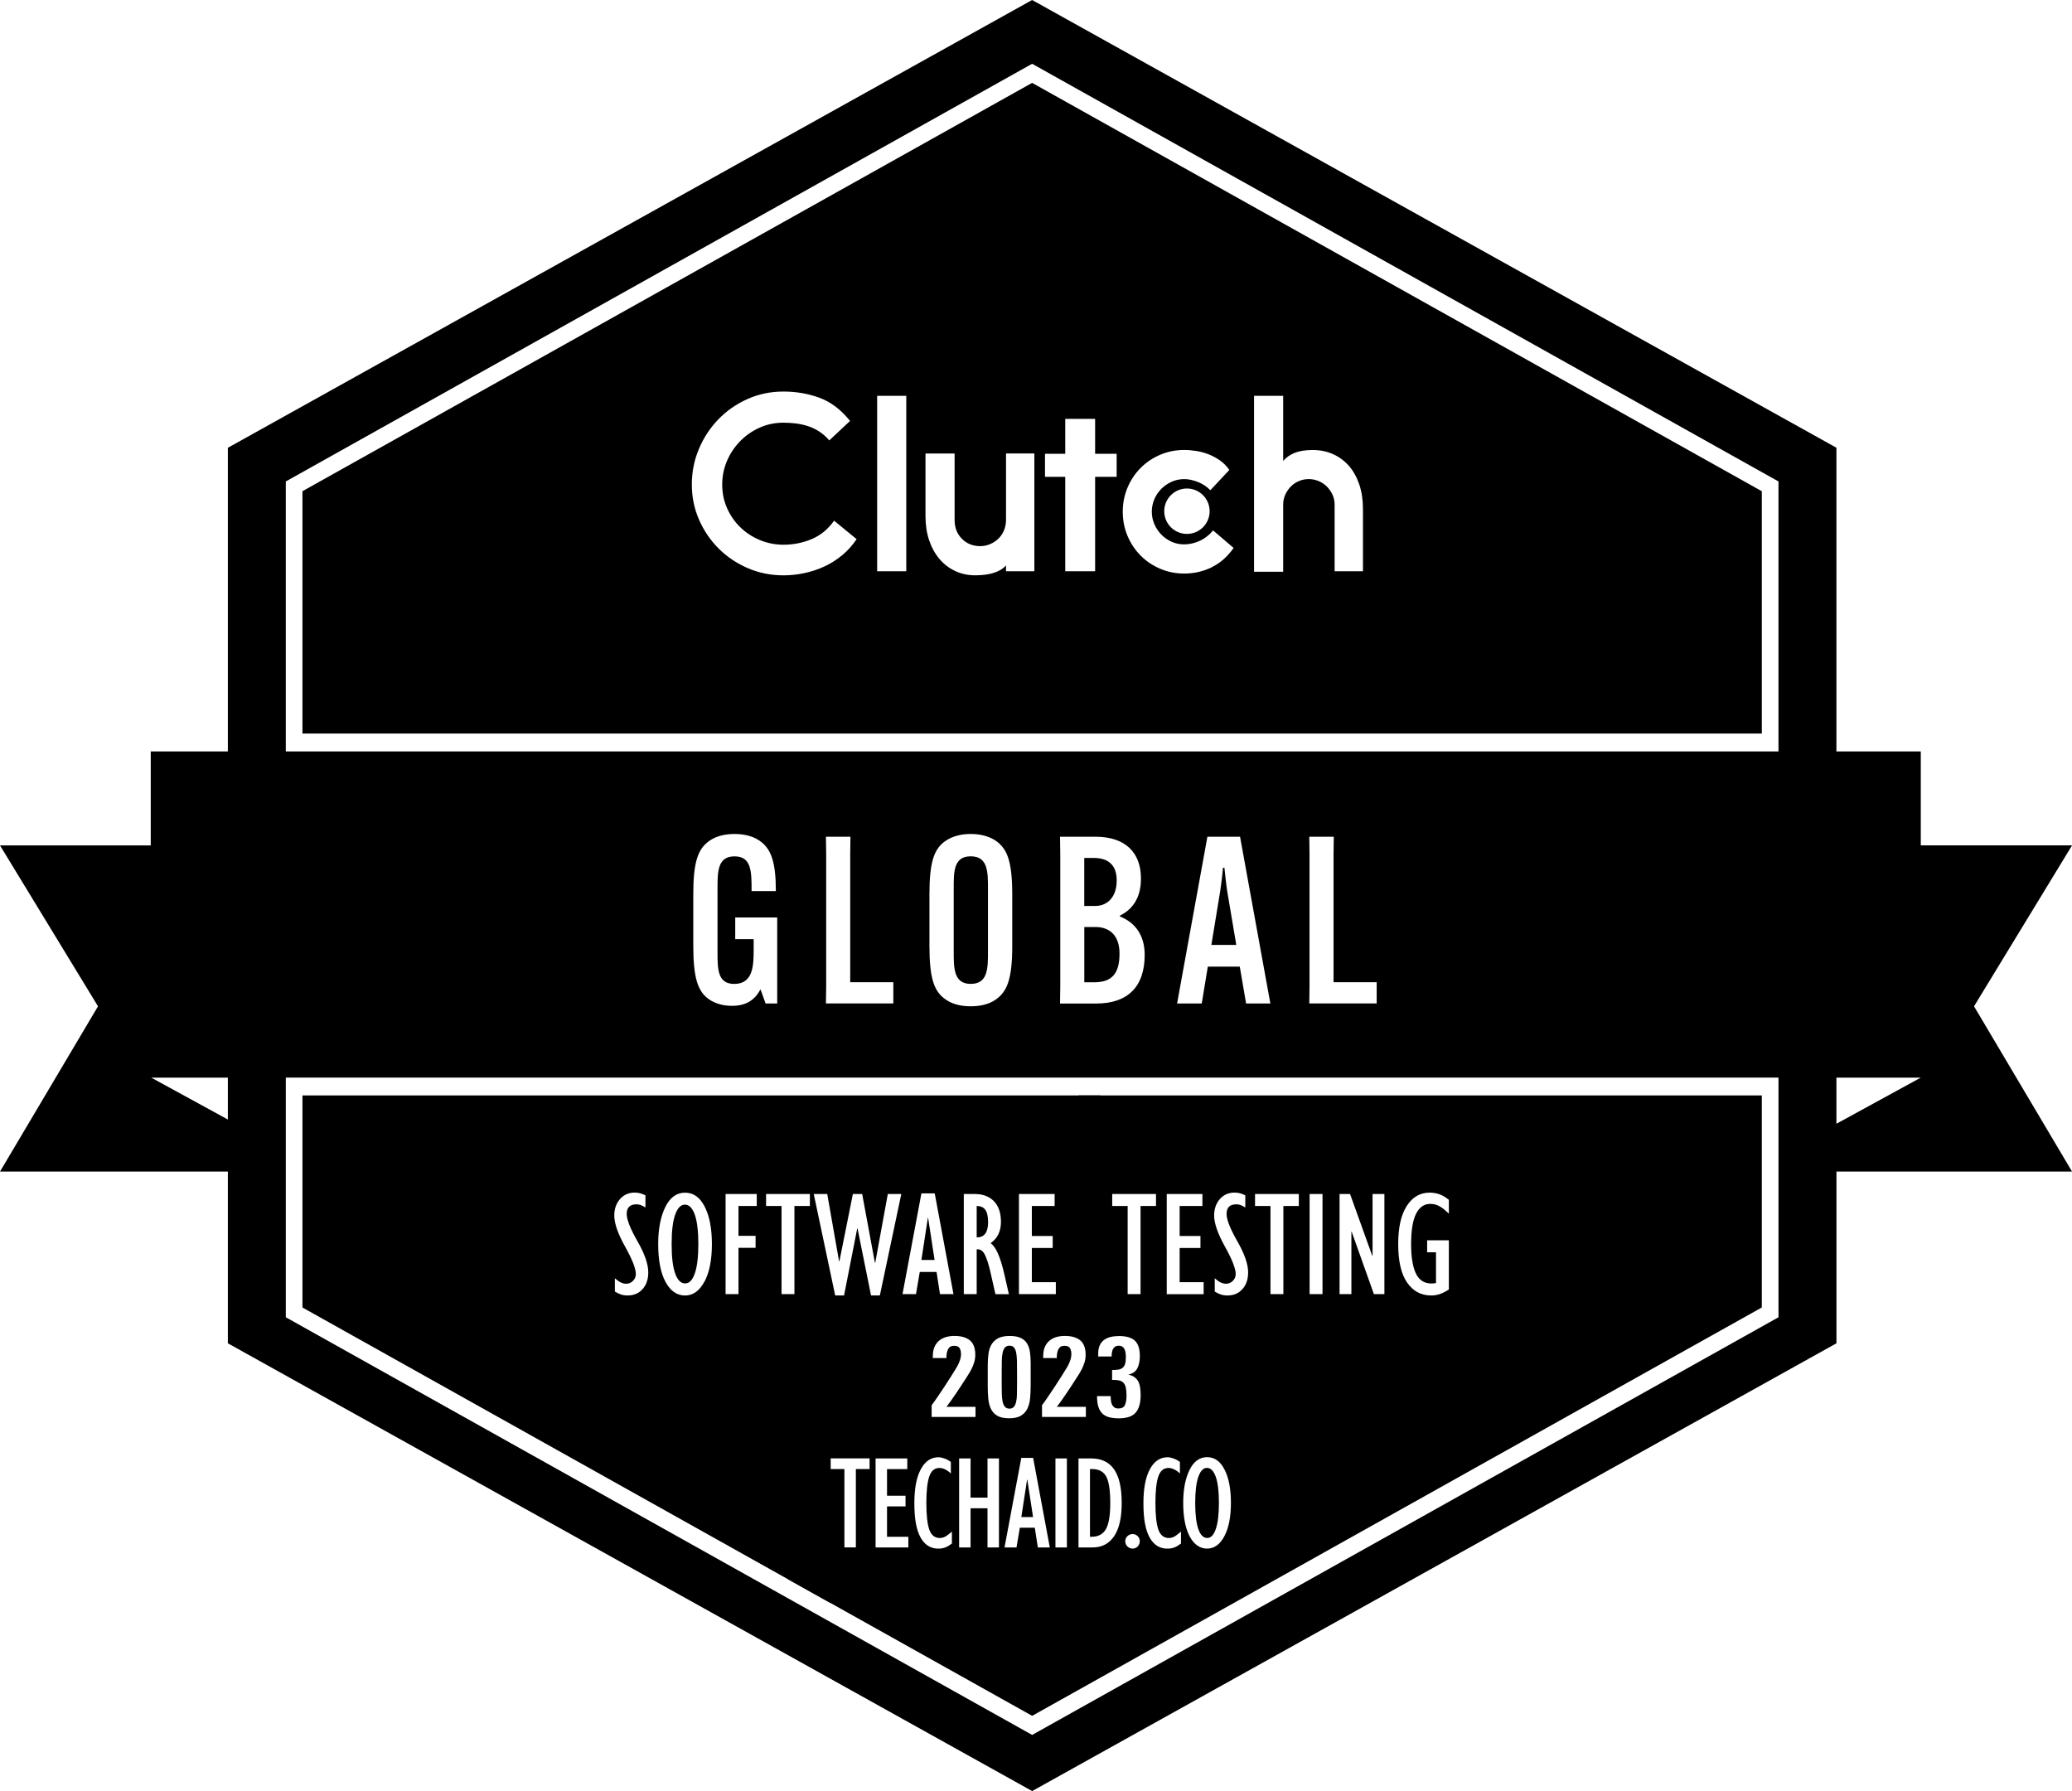 <?xml version="1.0" encoding="UTF-8"?>
<svg id="Layer_2" data-name="Layer 2" xmlns="http://www.w3.org/2000/svg" viewBox="0 0 528.52 456.86">
  <defs>
    <style>
      .cls-1 {
        fill: #000;
        stroke-width: 0px;
      }
    </style>
  </defs>
  <g id="Capa_1" data-name="Capa 1">
    <g>
      <g>
        <path class="cls-1" d="M249.21,307.63h-.08v7.99h.15c.89,0,1.57-.32,2.05-.96.47-.64.71-1.61.71-2.91,0-1.45-.24-2.5-.71-3.15-.47-.65-1.18-.97-2.12-.97Z"/>
        <polygon class="cls-1" points="236.67 310.69 235.03 321.39 238.39 321.39 236.75 310.69 236.67 310.69"/>
        <path class="cls-1" d="M174.69,307.28c-1.02,0-1.84.83-2.45,2.5-.61,1.67-.92,4.19-.92,7.55s.3,5.82.9,7.51c.6,1.7,1.45,2.54,2.54,2.54s1.87-.85,2.47-2.56c.6-1.71.9-4.21.9-7.49s-.31-5.85-.92-7.53c-.61-1.68-1.45-2.52-2.52-2.52Z"/>
        <path class="cls-1" d="M77.15,279.43v54.09l186.12,104.17-51.39-28.76-7-68.15,76.18-4.85-.36-56.5H77.15ZM163.91,328.83c-.97,1.08-2.24,1.62-3.82,1.62-.64,0-1.2-.08-1.7-.25-.5-.17-1.01-.41-1.55-.75v-3.4c.46.43.93.78,1.41,1.03.48.25.97.38,1.45.38.69,0,1.27-.24,1.76-.73.48-.48.73-1.07.73-1.76,0-1.38-.92-3.71-2.75-7-1.84-3.29-2.75-5.93-2.75-7.91,0-1.68.48-3.08,1.45-4.19.97-1.11,2.22-1.66,3.75-1.66.48,0,.92.05,1.32.15.4.1.87.28,1.43.54v3.1c-.56-.33-.99-.55-1.3-.65-.31-.1-.64-.15-.99-.15-1.66,0-2.49.82-2.49,2.45,0,1.45.92,3.78,2.75,6.98,1.84,3.2,2.75,5.84,2.75,7.93,0,1.76-.48,3.18-1.45,4.26ZM179.68,326.92c-1.26,2.36-2.91,3.54-4.95,3.54s-3.75-1.17-4.99-3.5c-1.24-2.33-1.85-5.54-1.85-9.62,0-3.82.6-6.96,1.8-9.42,1.2-2.46,2.88-3.69,5.05-3.69s3.79,1.19,5.01,3.56c1.22,2.37,1.84,5.56,1.84,9.56s-.63,7.22-1.89,9.58ZM193.04,307.63h-4.67v7.61h4.36v3.06h-4.36v11.81h-3.29v-25.54h7.95v3.06ZM206.58,307.63h-3.94v22.48h-3.29v-22.48h-3.94v-3.06h11.17v3.06ZM224.44,330.45h-2.26l-3.44-17.09h-.08l-3.36,17.09h-2.26l-5.47-25.88h3.44l3.02,17.17h.08l3.44-17.17h2.37l3.25,17.55h.08l3.21-17.55h3.44l-5.47,25.88ZM239.77,330.11l-.88-5.66h-4.28l-.96,5.66h-3.44l4.82-25.69h3.4l4.78,25.69h-3.44ZM253.91,330.11l-1.22-5.39c-.43-1.94-.89-3.43-1.38-4.47-.48-1.04-1.11-1.57-1.87-1.57h-.31v11.43h-3.29v-25.54h2.75c2.12,0,3.77.62,4.95,1.85,1.19,1.24,1.78,2.99,1.78,5.26,0,2.4-.88,4.21-2.64,5.43.69.48,1.32,1.38,1.89,2.68.57,1.3,1.11,3.06,1.62,5.28l1.15,5.05h-3.44ZM269.32,330.11h-9.41v-25.54h9.1v3.06h-5.81v7.65h5.32v3.06h-5.32v8.72h6.12v3.06Z"/>
      </g>
      <path class="cls-1" d="M263.27,21.14L77.15,125.3v61.81h372.25v-61.81L263.27,21.14ZM214.7,141.72c-1.42,1.16-2.94,2.11-4.55,2.84-1.61.73-3.3,1.28-5.07,1.65-1.77.37-3.51.55-5.23.55-3.23,0-6.26-.61-9.11-1.84-2.84-1.23-5.32-2.9-7.43-5-2.11-2.11-3.78-4.56-5-7.36-1.23-2.8-1.84-5.79-1.84-8.98s.6-6.21,1.81-9.07c1.2-2.86,2.86-5.38,4.97-7.56,2.11-2.17,4.58-3.9,7.43-5.17,2.84-1.27,5.9-1.9,9.17-1.9s6.29.53,9.17,1.58c2.88,1.06,5.49,3.02,7.81,5.91l-5.3,4.97c-.77-.9-1.63-1.66-2.55-2.26-.93-.6-1.89-1.07-2.91-1.39-1.01-.32-2.05-.55-3.1-.68-1.06-.13-2.1-.19-3.13-.19-2.2,0-4.24.43-6.13,1.29-1.9.86-3.55,2.02-4.97,3.49-1.42,1.46-2.53,3.14-3.33,5.04-.8,1.9-1.19,3.87-1.19,5.94,0,2.2.42,4.23,1.26,6.1.84,1.87,1.98,3.5,3.42,4.88,1.44,1.38,3.11,2.45,5,3.23,1.89.77,3.87,1.16,5.94,1.16,2.5,0,4.89-.47,7.17-1.42,2.28-.95,4.2-2.52,5.75-4.71l5.75,4.71c-1.12,1.64-2.39,3.04-3.81,4.2ZM231.17,145.72h-7.43v-44.75h7.43v44.75ZM263.84,145.72h-7.23v-1.49c-.77.86-1.83,1.5-3.16,1.91-1.33.41-2.91.61-4.71.61s-3.49-.35-5.04-1.07-2.9-1.73-4.04-3.07c-1.14-1.33-2.02-2.93-2.65-4.78-.62-1.85-.94-3.92-.94-6.2v-15.95h7.43v16.98c0,1.94.62,3.53,1.87,4.78,1.25,1.25,2.8,1.87,4.65,1.87.9,0,1.75-.17,2.55-.52.8-.34,1.5-.81,2.1-1.39.6-.58,1.08-1.28,1.42-2.1.34-.82.52-1.7.52-2.65v-16.98h7.23v30.03ZM284.83,121.63h-5.49v24.09h-7.62v-24.09h-5.17v-5.88h5.17v-8.91h7.62v8.91h5.49v5.88ZM309.02,144.74c-2.17,1.04-4.49,1.56-6.94,1.56-2.2,0-4.25-.41-6.16-1.23-1.91-.82-3.57-1.94-4.98-3.36-1.41-1.42-2.52-3.09-3.33-5-.81-1.92-1.22-3.97-1.22-6.17s.41-4.25,1.22-6.17c.81-1.92,1.92-3.58,3.33-5,1.41-1.42,3.07-2.54,4.98-3.36,1.91-.82,3.97-1.23,6.16-1.23.99,0,2.02.09,3.1.26,1.08.17,2.13.46,3.16.87,1.03.41,2,.94,2.91,1.58.9.65,1.68,1.44,2.32,2.39l-4.84,5.17c-.86-.9-1.92-1.6-3.16-2.1-1.25-.49-2.41-.74-3.49-.74-1.16,0-2.24.23-3.23.68-.99.45-1.86,1.05-2.62,1.8-.75.75-1.35,1.63-1.78,2.64-.43,1.01-.65,2.07-.65,3.18s.21,2.18.65,3.18c.43,1.01,1.02,1.9,1.78,2.67s1.62,1.38,2.62,1.83,2.07.67,3.23.67c1.25,0,2.52-.28,3.81-.84,1.29-.56,2.48-1.46,3.55-2.71l5.23,4.46c-1.59,2.26-3.48,3.91-5.65,4.95ZM308.55,130.4c0,3.2-2.59,5.79-5.79,5.79s-5.79-2.59-5.79-5.79,2.59-5.79,5.79-5.79,5.79,2.59,5.79,5.79ZM347.66,145.72h-7.23v-16.98c0-.9-.17-1.74-.52-2.52-.35-.77-.82-1.46-1.42-2.07-.6-.6-1.3-1.08-2.1-1.42-.8-.34-1.65-.52-2.55-.52s-1.75.17-2.55.52c-.8.34-1.49.82-2.07,1.42-.58.6-1.04,1.29-1.39,2.07s-.52,1.61-.52,2.52v17.11h-7.43v-44.88h7.43v16.6c.78-.9,1.76-1.59,2.97-2.07,1.21-.47,2.73-.71,4.58-.71s3.63.35,5.2,1.07c1.57.71,2.92,1.71,4.04,3,1.12,1.29,1.99,2.86,2.62,4.71.62,1.85.94,3.92.94,6.2v15.95Z"/>
      <g>
        <path class="cls-1" d="M247.61,250.97c4.4,0,4.4-3.99,4.4-8.27v-16c0-4.28,0-8.27-4.4-8.27s-4.34,3.99-4.34,8.27v16c0,4.28,0,8.27,4.34,8.27Z"/>
        <path class="cls-1" d="M285.56,243.3v-.12c0-4.22-2.2-6.72-6.19-6.72h-2.79v14.1h2.56c4.7,0,6.42-2.5,6.42-7.26Z"/>
        <path class="cls-1" d="M528.52,215.64h-38.57v-23.97h-21.52v-77.46L263.27,0,58.12,114.22v77.46h-19.67v23.97H0l25,41.04L0,298.85h58.12v43.8l205.16,114.22,205.16-114.22v-43.8h60.09l-25-42.16,25-41.04ZM58.12,285.57l-19.55-10.69h19.55v10.69ZM453.65,336.01l-190.37,106.54-1.04-.58-189.34-105.96v-61.14h380.75v61.14ZM187.36,218.44c-4.34,0-4.34,3.93-4.34,8.27v16c0,4.52,0,8.27,4.28,8.27,4.94,0,4.94-4.94,4.94-9.04v-2.38h-4.7v-5.53h10.71v21.95h-2.97l-1.25-3.51h-.12c-1.49,2.79-3.81,4.1-7.2,4.1-2.62,0-4.88-.77-6.48-2.14-2.2-1.9-3.39-5.06-3.39-13.03v-13.38c0-7.67,1.07-11,3.45-13.03,1.72-1.49,4.1-2.26,7.08-2.26,2.8,0,5.29.71,7.08,2.26,2.2,1.9,3.45,4.88,3.45,12.19v.12h-6.19v-.12c0-4.82,0-8.74-4.34-8.74ZM210.68,213.44h6.25l-.06,4.34v32.77h11v5.41h-17.19l.06-4.34v-33.84l-.06-4.34ZM237.08,241.4v-13.38c0-8.21,1.25-11.12,3.45-13.03,1.72-1.43,4.1-2.26,7.08-2.26s5.41.83,7.08,2.26c2.2,1.9,3.51,4.82,3.51,13.03v13.38c0,8.21-1.31,11.12-3.51,13.03-1.67,1.49-4.1,2.26-7.08,2.26s-5.35-.77-7.08-2.26c-2.2-1.9-3.45-4.82-3.45-13.03ZM270.39,213.44h9.1c7.67,0,11.54,4.16,11.54,10.59v.12c0,4.64-1.96,7.73-5.35,9.4v.24c3.87,1.49,6.3,4.82,6.3,9.7v.12c0,8.09-4.34,12.37-12.31,12.37h-9.28l.06-4.34v-33.84l-.06-4.34ZM300.25,255.97l7.73-42.53h8.33l7.73,42.53h-6.19l-1.61-9.4h-8.15l-1.55,9.4h-6.3ZM333.97,213.44h6.25l-.06,4.34v32.77h11v5.41h-17.19l.06-4.34v-33.84l-.06-4.34ZM453.65,191.67H72.9v-68.86L263.27,16.27l1.04.58,189.34,105.96v68.86ZM468.43,286.65v-11.77h21.52l-21.52,11.77Z"/>
        <path class="cls-1" d="M284.84,224.68v-.18c0-3.57-1.9-5.65-5.83-5.65h-2.44v12.25h2.74c3.57,0,5.53-2.74,5.53-6.42Z"/>
        <path class="cls-1" d="M313.03,227.3c-.3-1.9-.54-4.52-.71-5.95h-.36c-.12,1.43-.42,4.04-.71,5.95l-2.26,13.74h6.36l-2.32-13.74Z"/>
      </g>
      <g>
        <path class="cls-1" d="M255.74,357.54c.12.55.32.99.59,1.3.27.32.65.48,1.14.48s.86-.14,1.12-.43c.26-.29.46-.7.59-1.23.13-.53.21-1.18.22-1.93.02-.76.03-1.61.03-2.57v-3.31c0-1.07,0-2-.03-2.82-.02-.81-.09-1.5-.21-2.06s-.31-.99-.57-1.28c-.26-.29-.64-.43-1.12-.43s-.86.15-1.14.45-.47.73-.6,1.3c-.13.57-.21,1.26-.22,2.08-.02.81-.03,1.73-.03,2.76v3.22c0,.9,0,1.73.03,2.5s.09,1.43.21,1.98Z"/>
        <polygon class="cls-1" points="261.98 377.45 260.52 386.97 263.51 386.97 262.05 377.45 261.98 377.45"/>
        <path class="cls-1" d="M278.57,374.73h-.54v17.27h.44c1.68,0,2.88-.65,3.62-1.94s1.11-3.5,1.11-6.63c0-3.35-.36-5.64-1.07-6.87s-1.9-1.83-3.55-1.83Z"/>
        <path class="cls-1" d="M307.86,374.43c-.91,0-1.63.74-2.17,2.23-.54,1.48-.82,3.72-.82,6.71s.27,5.17.8,6.68,1.29,2.26,2.26,2.26,1.66-.76,2.19-2.28c.53-1.52.8-3.74.8-6.66s-.27-5.2-.82-6.7c-.54-1.5-1.29-2.24-2.24-2.24Z"/>
        <path class="cls-1" d="M275.1,279.43v54.62h-74.1v68.78l62.28,34.85,186.12-104.17v-54.09h-174.3ZM297.61,304.57h9.1v3.06h-5.81v7.65h5.31v3.06h-5.31v8.72h6.12v3.06h-9.41v-25.54ZM283.7,304.57h11.17v3.06h-3.94v22.48h-3.29v-22.48h-3.94v-3.06ZM265.79,358.45c.32-.41.76-1.03,1.33-1.86.57-.83,1.17-1.73,1.81-2.69.63-.96,1.25-1.91,1.84-2.85.59-.93,1.07-1.71,1.44-2.33.34-.58.6-1.15.79-1.72.19-.57.28-1.12.28-1.64,0-.58-.12-1.07-.35-1.47-.23-.4-.71-.6-1.42-.6-.6,0-1.04.18-1.32.55s-.47.87-.56,1.5c-.04.17-.06.34-.06.52v.55h-3.48v-.52c0-.2,0-.38.03-.55.06-.82.24-1.52.56-2.1.32-.58.72-1.05,1.22-1.42.5-.37,1.06-.63,1.7-.8.63-.17,1.3-.25,1.99-.25,1.7,0,3.01.37,3.94,1.12.92.75,1.39,1.98,1.39,3.7,0,.67-.09,1.31-.28,1.92-.19.61-.42,1.19-.7,1.74-.28.55-.58,1.08-.91,1.57-.33.5-.63.97-.91,1.42-.24.37-.56.86-.95,1.46-.39.6-.81,1.22-1.25,1.87-.44.64-.87,1.27-1.29,1.86-.42.6-.77,1.08-1.05,1.43h7.4v2.58h-11.19v-2.97ZM251.96,347.99c0-1.01.07-1.95.2-2.83.13-.88.4-1.64.8-2.29.4-.65.96-1.15,1.69-1.53.73-.37,1.69-.56,2.88-.56s2.12.17,2.83.5c.71.34,1.25.81,1.62,1.43.37.62.62,1.35.74,2.19.12.84.18,1.77.18,2.78v5.69c0,1.1-.04,2.16-.13,3.17-.08,1.01-.3,1.9-.66,2.68-.35.78-.9,1.4-1.64,1.86-.74.47-1.76.7-3.06.7s-2.32-.22-3.05-.66c-.73-.44-1.27-1.04-1.62-1.79s-.57-1.64-.66-2.64-.13-2.06-.13-3.18v-5.52ZM237.64,358.45c.32-.41.76-1.03,1.33-1.86.57-.83,1.17-1.73,1.81-2.69.64-.96,1.25-1.91,1.84-2.85.59-.93,1.07-1.71,1.44-2.33.34-.58.6-1.15.79-1.72.19-.57.28-1.12.28-1.64,0-.58-.12-1.07-.35-1.47-.23-.4-.71-.6-1.42-.6-.6,0-1.04.18-1.32.55-.28.36-.47.87-.56,1.5-.04.17-.06.34-.06.52v.55h-3.48v-.52c0-.2,0-.38.03-.55.06-.82.24-1.52.56-2.1s.72-1.05,1.22-1.42c.5-.37,1.06-.63,1.7-.8.64-.17,1.3-.25,1.99-.25,1.7,0,3.01.37,3.94,1.12.93.75,1.39,1.98,1.39,3.7,0,.67-.09,1.31-.28,1.92-.19.61-.42,1.19-.7,1.74-.28.55-.58,1.08-.91,1.57-.33.5-.63.97-.91,1.42-.24.37-.56.86-.95,1.46-.39.6-.81,1.22-1.25,1.87-.44.64-.87,1.27-1.29,1.86-.42.6-.77,1.08-1.05,1.43h7.4v2.58h-11.19v-2.97ZM221.81,374.73h-3.5v19.98h-2.92v-19.98h-3.5v-2.72h9.92v2.72ZM231.7,394.72h-8.36v-22.7h8.09v2.72h-5.17v6.8h4.72v2.72h-4.72v7.75h5.44v2.72ZM242.81,393.73c-.59.45-1.15.78-1.68.99-.53.2-1.13.31-1.78.31-1.97,0-3.48-.95-4.54-2.85s-1.58-4.79-1.58-8.67.54-6.64,1.63-8.7c1.09-2.06,2.61-3.09,4.55-3.09.41,0,.9.1,1.48.31.58.2,1.13.5,1.65.88v2.96c-.45-.45-.94-.8-1.46-1.05-.52-.25-1.01-.37-1.46-.37-1.25,0-2.11.74-2.6,2.21s-.73,3.72-.73,6.73.25,5.4.76,6.81,1.4,2.12,2.67,2.12c.43,0,.86-.1,1.29-.31.43-.2,1.03-.65,1.8-1.33v3.06ZM254.81,394.72h-2.92v-9.99h-4.32v9.99h-2.92v-22.7h2.92v9.99h4.32v-9.99h2.92v22.7ZM264.73,394.72l-.78-5.03h-3.81l-.85,5.03h-3.06l4.28-22.84h3.02l4.25,22.84h-3.06ZM272.14,394.72h-2.92v-22.7h2.92v22.7ZM284.21,391.81c-1.27,1.94-3.1,2.91-5.51,2.91h-3.6v-22.7h3.23c2.61,0,4.55.93,5.85,2.79,1.29,1.86,1.94,4.7,1.94,8.53s-.63,6.54-1.9,8.48ZM290.19,394.48c-.36.36-.79.54-1.29.54s-.93-.18-1.31-.54c-.37-.36-.56-.8-.56-1.33s.19-.96.56-1.31c.37-.35.81-.53,1.31-.53s.93.18,1.29.53c.36.35.54.79.54,1.31s-.18.96-.54,1.33ZM289.69,360.33c-.85.97-2.28,1.46-4.28,1.46-.99,0-1.84-.1-2.54-.29-.7-.2-1.28-.52-1.72-.97-.45-.45-.78-1.03-1-1.75-.22-.72-.32-1.6-.32-2.65h3.48c0,.41.02.8.07,1.18.05.37.14.71.28,1,.14.29.34.52.59.7.25.18.59.27,1.02.27.84,0,1.4-.29,1.67-.88.27-.59.41-1.39.41-2.4,0-.8-.06-1.47-.17-1.99-.11-.52-.3-.94-.58-1.25-.27-.31-.64-.52-1.12-.63-.48-.11-1.08-.16-1.81-.14v-2.52c.63,0,1.17-.04,1.61-.11.44-.07.8-.23,1.08-.46.28-.23.49-.56.62-.98.13-.42.2-.99.2-1.7,0-.39-.02-.77-.07-1.12s-.14-.67-.27-.94c-.13-.27-.31-.49-.55-.65-.23-.16-.54-.24-.91-.24-.39,0-.71.08-.94.24-.23.16-.42.37-.55.63-.13.26-.22.56-.27.88-.05.33-.07.66-.07,1h-3.42v-.76c0-.82.13-1.52.39-2.09s.63-1.03,1.09-1.37c.47-.35,1.03-.6,1.68-.76.65-.16,1.37-.24,2.16-.24,1.81,0,3.15.39,4.01,1.16.86.78,1.29,2.1,1.29,3.97,0,1.22-.21,2.24-.63,3.08-.42.84-1.19,1.38-2.31,1.63.62.13,1.13.34,1.54.63.41.29.73.65.97,1.08.23.43.4.94.49,1.53.09.59.14,1.25.14,1.98,0,2.02-.42,3.51-1.28,4.49ZM301.24,393.73c-.59.45-1.15.78-1.68.99s-1.13.31-1.78.31c-1.97,0-3.48-.95-4.54-2.85s-1.58-4.79-1.58-8.67.54-6.64,1.63-8.7c1.09-2.06,2.61-3.09,4.55-3.09.41,0,.9.1,1.48.31.58.2,1.13.5,1.65.88v2.96c-.45-.45-.94-.8-1.46-1.05-.52-.25-1.01-.37-1.46-.37-1.25,0-2.11.74-2.6,2.21s-.73,3.72-.73,6.73.25,5.4.76,6.81,1.4,2.12,2.67,2.12c.43,0,.86-.1,1.29-.31s1.03-.65,1.8-1.33v3.06ZM312.3,391.88c-1.12,2.1-2.59,3.14-4.4,3.14s-3.34-1.04-4.44-3.11-1.65-4.92-1.65-8.55c0-3.4.53-6.19,1.6-8.38,1.06-2.19,2.56-3.28,4.49-3.28s3.37,1.05,4.45,3.16c1.09,2.11,1.63,4.94,1.63,8.5s-.56,6.42-1.68,8.51ZM316.92,328.83c-.97,1.08-2.24,1.62-3.82,1.62-.64,0-1.21-.08-1.7-.25-.5-.17-1.01-.41-1.55-.75v-3.4c.46.43.93.78,1.41,1.03s.97.38,1.45.38c.69,0,1.27-.24,1.76-.73s.73-1.07.73-1.76c0-1.38-.92-3.71-2.75-7-1.83-3.29-2.75-5.93-2.75-7.91,0-1.68.48-3.08,1.45-4.19.97-1.11,2.22-1.66,3.75-1.66.48,0,.92.05,1.32.15.39.1.87.28,1.43.54v3.1c-.56-.33-.99-.55-1.3-.65-.31-.1-.64-.15-.99-.15-1.66,0-2.49.82-2.49,2.45,0,1.45.92,3.78,2.75,6.98,1.83,3.2,2.75,5.84,2.75,7.93,0,1.76-.48,3.18-1.45,4.26ZM331.3,307.63h-3.94v22.48h-3.29v-22.48h-3.94v-3.06h11.17v3.06ZM337.34,330.11h-3.29v-25.54h3.29v25.54ZM353.13,330.11h-2.68l-5.66-15.91h-.08v15.91h-3.02v-25.54h2.68l5.66,15.75h.08v-15.75h3.02v25.54ZM369.57,309.58c-.97-.94-1.8-1.59-2.5-1.95-.7-.36-1.45-.54-2.24-.54-1.56,0-2.76.83-3.61,2.49-.85,1.66-1.28,4.26-1.28,7.8,0,3.26.41,5.75,1.22,7.46.82,1.71,2.14,2.56,3.98,2.56.28,0,.51-.01.69-.04l.46-.08v-7.84h-2.26v-3.06h5.54v12.54c-.82.54-1.58.92-2.29,1.17-.71.24-1.45.36-2.22.36-2.58,0-4.62-1.1-6.14-3.29-1.52-2.19-2.27-5.45-2.27-9.79s.73-7.48,2.18-9.75c1.45-2.27,3.4-3.4,5.85-3.4.79,0,1.58.13,2.37.38.79.25,1.63.74,2.52,1.45v3.52Z"/>
      </g>
    </g>
  </g>
</svg>
